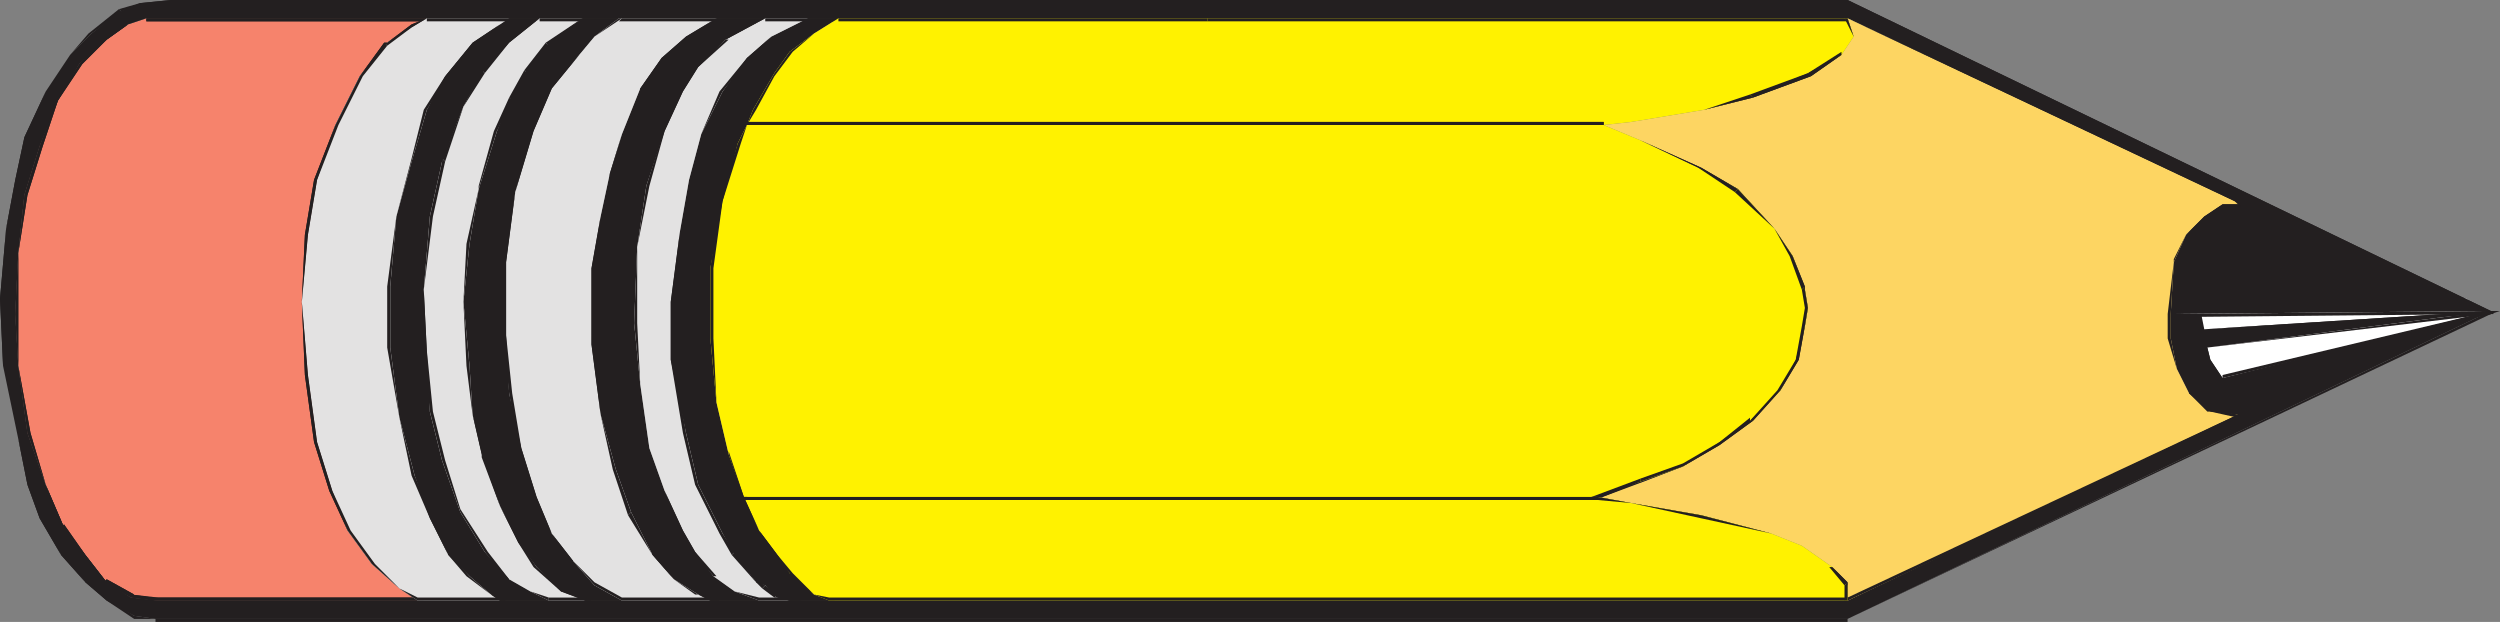 <svg xmlns="http://www.w3.org/2000/svg" width="615" height="153"><rect width="100%" height="100%" fill="#808080" stroke="none"/><path fill="#fff" fill-rule="evenodd" d="M610.5 77.25 546 96.75l-9.75-13.5.75-9.75 69.75.75 3.75 3"/><path fill="#fff" fill-rule="evenodd" d="M545.25 96.75h.75l64.5-19.5L546 96v.75h-.75.75-.75"/><path fill="#fff" fill-rule="evenodd" d="M535.5 83.25V84l9.75 12.75h.75l-9.75-13.5h-.75V84v-.75m1.5-9.75-1.5 9.75h.75l1.5-9.75H537"/><path fill="#fff" fill-rule="evenodd" d="M606.75 73.5H537l69.75.75H606l.75-.75"/><path fill="#fff" fill-rule="evenodd" d="M610.5 77.25h.75l-4.5-3.75-.75.75 4.5 3h.75-.75"/><path fill="#231f20" fill-rule="evenodd" d="m143.25 4.5-8.25 6-6 7.5-3.75 6.75-3 7.5-4.5 14.25L115.5 60 114 74.25 115.5 90l.75 12 2.25 9.75 4.5 12.75 4.5 9 4.5 6 6 6 6 2.25h9l-6.75-3.75-5.25-6-5.25-6.75-3.75-9-3.75-12-3-13.5-.75-14.25v-18l2.25-17.25 4.5-15 4.5-10.5 6.75-8.25 3.75-4.5 6-4.5h-9"/><path fill="#231f20" fill-rule="evenodd" d="m135 11.25 8.25-6.75-9 6zm0 0"/><path fill="#231f20" fill-rule="evenodd" d="m129.75 18 5.25-6.75-.75-.75-5.25 6.75.75.75"/><path fill="#231f20" fill-rule="evenodd" d="m126 24.75 3.75-6.75-.75-.75-3.75 6.75.75.75"/><path fill="#231f20" fill-rule="evenodd" d="m122.25 32.25 3.75-7.5-.75-.75-3.75 8.25h.75m-4.5 14.25 4.5-14.25h-.75l-3.75 13.5v.75M115.5 60l2.25-13.5-3 13.5zM114 74.25 115.5 60h-.75zM115.5 90 114 74.25l.75 15.75Zm.75 12-.75-12h-.75zm3 9.75-3-9.75 2.25 9.75v.75l.75-.75M123 124.5l-3.75-12.75-.75.75zm4.5 8.25-4.5-8.25 4.5 9zm4.5 6.75-4.5-6.75v.75l3.75 6h.75m6.75 6-6.75-6h-.75l6.75 6h.75M144 147l-5.25-1.5H138l6 2.25V147m9 .75V147h-9v.75h9V147v.75h1.5L153 147v.75"/><path fill="#231f20" fill-rule="evenodd" d="m146.25 144 6.75 3.75V147l-6.75-3.75v.75m-6-6h.75l5.25 6v-.75L141 138h-.75m-4.5-6.75 4.5 6.75h.75Zm-4.5-8.25 4.5 8.25-3.75-9zm0 0"/><path fill="#231f20" fill-rule="evenodd" d="m127.5 110.25 3.75 12.75.75-.75-3.75-12h-.75m-2.25-13.5 2.25 13.5h.75L126 96.75h-.75m-1.5-14.25 1.5 14.25h.75l-1.5-14.25h-.75m0-18v18h.75v-18h-.75m3-17.25-3 17.25h.75zm3.75-15-3.75 15 4.5-15zM135.75 21l-5.25 11.25h.75l4.5-10.5V21m6.75-7.5-6.75 7.5v.75zm3.75-4.5-3.75 4.5 3.75-4.5m6-3.75V4.5l-6 4.5L153 4.5h-.75 1.5-1.5v.75"/><path fill="#231f20" fill-rule="evenodd" d="M143.25 4.5v.75h9V4.5h-9m-18 0-9 6-6.75 8.25L105 27l-3.75 12.75-3.75 13.5L96 70.5v15l2.25 17.25L102 117l3.75 10.5 4.5 9 5.25 5.25 5.25 4.5 2.25 1.5h12l-4.5-2.25-5.25-3-6-6.75-6-9.75-4.5-12.75-3-12-1.5-30 1.5-18 3-13.5 5.25-13.5 4.5-8.25 6.75-7.5 7.5-6h-7.5M123 6l2.25-1.5L123 6"/><path fill="#231f20" fill-rule="evenodd" d="M116.25 11.25 123 6l-6.75 4.5zm-6 7.5 6-7.5v-.75l-6.75 8.25h.75M105 27l5.25-8.25h-.75L104.25 27h.75m-3.75 12.75L105 27h-.75l-3 12v.75m-3.75 13.5 3.75-13.5V39ZM96 70.5l1.5-17.25-2.25 17.25Zm0 15v-15h-.75v15H96m2.25 17.25L96 85.5h-.75zM102 117l-3.75-14.25 3 14.25zm4.5 10.5L102 117h-.75l4.5 10.5h.75m3.75 8.25v.75l-3.75-9h-.75l4.5 9v-.75m5.25 6-5.25-6v.75l4.5 5.25h.75m5.25 4.5-5.25-4.5h-.75zm2.25.75-2.25-.75 2.25 1.5zm12 .75V147h-12v.75h12V147v.75h.75L135 147v.75"/><path fill="#231f20" fill-rule="evenodd" d="m130.5 145.5 4.5 2.25V147Zm-6-3h.75l5.25 3-5.25-3h-.75.75-.75m-5.25-6.75 5.25 6.75h.75l-5.25-6.75h-.75m-6-9.75 6 9.75h.75l-6.75-10.5v.75m-4.5-12.75 4.5 12.75v-.75l-3.75-12h-.75m-3-12 3 12h.75l-3-12h-.75m-1.5-15 1.5 15h.75l-1.5-15h-.75m0-15v15h.75Zm1.5-18-1.5 18 2.25-18zm3-14.25v.75l-3 13.5h.75l3-13.5-.75-.75"/><path fill="#231f20" fill-rule="evenodd" d="M114 26.25 108.75 39l.75.75zm4.5-9-4.5 9 5.25-8.25zm0 0"/><path fill="#231f20" fill-rule="evenodd" d="m124.5 9.75-6 7.5.75.75 6-7.5-.75-.75"/><path fill="#231f20" fill-rule="evenodd" d="M132.75 5.25V4.5l-8.25 5.25.75.75 7.5-6h.75-.75v.75"/><path fill="#231f20" fill-rule="evenodd" d="M125.25 4.5v.75h7.5V4.5h-7.5"/><path fill="#f6836c" fill-rule="evenodd" d="M105 4.5H36L31.5 6l-5.25 3.75-6.75 6-5.25 9L9.75 36 6 48 4.5 62.25l-.75 15L4.5 90l2.25 16.5 4.5 12.75 4.5 10.5 10.5 13.5 6 3.75 5.25.75h65.25l-4.5-3-6.75-6-6-8.25-3.75-9.75-3.75-12-2.25-16.5-1.5-18 1.5-16.5L78 44.25l4.5-13.5 6-12 6.75-8.25 6-3.75L105 4.5"/><path fill="#231f20" fill-rule="evenodd" d="M36 4.5v.75h69V4.5H36M31.5 6 36 4.5 31.5 6m-5.25 3.75L31.5 6l-6 3v.75V9v.75h.75m-6 6 6-6h-.75l-6 6h.75m-6 9 6-9h-.75L14.25 24v.75M10.5 36l3.75-11.25V24l-4.5 12h.75M6.75 48l3.75-12h-.75L6 48h.75M4.5 62.25 6.75 48H6Zm0 15v-15l-.75 15zM4.5 90V77.25h-.75Zm3 16.5L4.5 90l2.25 16.5Zm3.75 12.75L7.5 106.5h-.75Zm4.5 9.75v.75l-4.5-10.5 3.75 10.5.75-.75"/><path fill="#231f20" fill-rule="evenodd" d="m21 136.5-5.25-7.5-.75.75 6 7.5v-.75m5.25 6v.75L21 136.5v.75l4.5 6 .75-.75"/><path fill="#231f20" fill-rule="evenodd" d="M32.25 146.25H33l-6.75-3.75-.75.75 6.75 3.75v-.75"/><path fill="#231f20" fill-rule="evenodd" d="m37.5 147-5.25-.75v.75l5.25.75V147m65.25.75V147H37.5v.75h65.25V147v.75h1.5l-1.5-.75v.75"/><path fill="#231f20" fill-rule="evenodd" d="m98.25 144.75 4.5 3V147Zm-6.75-6 6.75 6-6-6zm-6-8.25 6 8.25h.75l-6-8.25h-.75m-4.5-9.75 4.5 9.75h.75l-4.5-9.75H81m-3.75-12 3.75 12h.75l-3.75-12h-.75M75 92.25l2.25 16.5H78l-2.25-16.5H75m-.75-18 .75 18h.75zm.75-16.5-.75 16.5 1.5-16.5zm2.25-13.5L75 57.75h.75L78 44.25h-.75m5.25-13.5-5.25 13.5H78l5.25-13.5h-.75m6-12-6 12h.75l6-12h-.75m6.75-8.25h-.75l-6 8.25h.75l6-7.5v-.75h-.75.75m6-4.5-6 4.5v.75l6-4.5V6m3.75-.75V4.5L101.25 6v.75L105 4.5h.75-.75v.75"/><path fill="#231f20" fill-rule="evenodd" d="m454.5 4.5 95.25 45-3 .75-4.5 3-4.5 4.5-3 6.75-.75 12.75 78.75-.75L454.5 0H42l-7.5.75L29.25 3 22.5 8.25l-5.25 5.25-6 9L6 33.75l-2.25 10.5-2.25 12L0 73.5.75 90l3.75 18 2.25 11.25 3 8.25 5.25 9 6 6.75 5.25 4.5L33 151.5l5.25.75H454.5L612.75 76.5l-66 16.5-3-4.5-.75-3 69.75-9-70.5 4.5-.75-3.75H534v6l1.5 7.5 3 6 5.25 4.5 6.75.75-96 45.75H39l-6.75-.75-6-3.75-10.5-13.5-4.5-10.5-4.5-12.75L4.5 90l-.75-12.75.75-15L6 48l3.75-12 4.5-11.25 5.25-9 6.75-6L31.5 6 36 4.5h418.5"/><path fill="#231f20" fill-rule="evenodd" d="M549.75 49.5v-.75L454.5 4.5l95.25 45v-.75.75h.75l-.75-.75v.75"/><path fill="#231f20" fill-rule="evenodd" d="m547.5 51 2.25-1.5v-.75l-3 1.5.75.75"/><path fill="#231f20" fill-rule="evenodd" d="m542.25 54 5.25-3-.75-.75-4.5 3V54m-4.5 3.75 4.5-3.75v-.75zm-3 6.75 3-6.75-3 6v.75-.75.75M534 77.25l.75-12.75-1.5 12.75.75.75-.75-.75V78h.75v-.75"/><path fill="#231f20" fill-rule="evenodd" d="M612.75 77.25v-.75l-78.75.75V78l78.75-.75v-.75.75h.75l-.75-.75v.75"/><path fill="#231f20" fill-rule="evenodd" d="m454.5.75 158.25 76.5v-.75L454.5 0v.75M42 .75h412.5V0H42v.75m-7.5.75L42 .75V0l-7.5.75v.75M30 3h-.75l5.25-1.5V.75l-5.25 1.5L30 3"/><path fill="#231f20" fill-rule="evenodd" d="M22.5 8.25 30 3l-.75-.75-7.5 6h.75m-5.25 5.25 5.25-5.25h-.75zm-6 9 6-9-6 9m-4.5 11.25 4.5-11.25L6 33.75ZM4.5 44.25l2.25-10.5H6l-2.25 10.5h.75m-3 12 3-12h-.75ZM.75 73.5l.75-17.25L0 73.5Zm0 16.5V73.5H0Zm3.75 18L.75 90l3.75 18m3 10.5v.75L4.5 108l2.25 11.25.75-.75"/><path fill="#231f20" fill-rule="evenodd" d="m10.5 127.5-3-9-.75.75 3 8.25h.75m4.5 8.25v.75l-4.5-9h-.75l5.25 9v-.75m6 6.75v.75l-6-7.5v.75l6 6.75v-.75m5.25 4.5L21 142.5v.75l5.25 4.5V147m6.75 4.5-6.75-4.5v.75l6.75 4.5v-.75m5.25.75L33 151.5v.75h5.25v.75-.75m416.25 0H38.25v.75H454.5v-.75.75-.75m158.25-75v-.75L454.5 152.25l158.25-75v-.75.75l2.25-.75h-2.25v.75"/><path fill="#231f20" fill-rule="evenodd" d="M546 93h.75l66-15.75v-.75l-66 15.75V93H546h.75-.75"/><path fill="#231f20" fill-rule="evenodd" d="m543 88.5 3 4.5h.75l-3-4.5H543m0-3h-.75l.75 3h.75l-.75-3h-.75.75m69.75-8.25v-.75l-69.75 9 69.75-8.25v-.75.75"/><path fill="#231f20" fill-rule="evenodd" d="m542.25 81 70.5-3.75v-.75l-70.5 4.5v.75V81m-.75-3v-.75l.75 3.75-.75-3.75V78m-7.5-.75V78h7.5v-.75h-8.25.75-.75.75"/><path fill="#231f20" fill-rule="evenodd" d="M534 83.25v-6h-.75v6h.75m1.5 7.5-1.5-7.5h-.75zm3 5.25v.75l-3-6 3 6V96m5.25 4.5L538.5 96v.75l4.5 4.5h.75-.75.75v-.75m6.75 2.25V102l-6.75-1.5v.75l6.75 1.5V102v.75l.75-.75h-.75v.75"/><path fill="#231f20" fill-rule="evenodd" d="m454.5 147.75 96-45V102l-96 45v.75m-415.5 0h415.5V147H39v.75m-6.75-.75 6.75.75V147l-6.75-.75H33l-.75.75"/><path fill="#231f20" fill-rule="evenodd" d="m25.5 143.25 6.75 3.75.75-.75-6.75-3.75v.75h-.75"/><path fill="#231f20" fill-rule="evenodd" d="m21 137.25 4.5 6h.75L21 136.5v.75m-6-7.5 6 7.5v-.75l-5.25-7.5v.75H15"/><path fill="#231f20" fill-rule="evenodd" d="m11.25 119.25 3.75 10.5h.75zm-4.5-12.75 4.5 12.75L7.5 106.5ZM4.5 90l2.25 16.5h.75Zm-.75-12.75L4.5 90V77.25Zm.75-15-.75 15h.75ZM6 48 4.5 62.25 6.75 48Zm3.75-12L6 48h.75l3.75-12h-.75m4.5-12-4.5 12h.75l3.75-11.25V24m5.25-8.25L14.25 24v.75l6-9h-.75m6-6.75v.75l-6 6h.75l6-6L25.5 9v.75V9"/><path fill="#231f20" fill-rule="evenodd" d="m31.5 6-6 3 .75.75zM36 4.5 31.5 6 36 4.5v.75-.75m418.5 0H36v.75h418.5V4.5"/><path fill="#231f20" fill-rule="evenodd" d="m206.25 4.5-6 3.75-6 4.5L190.5 18l-5.25 9-1.5 3.75-2.25 4.5-3.75 14.25-3 16.5v17.25l1.5 15.75 3 12.75 3.75 10.5 3.75 8.25 4.5 6 3 4.5 6 5.25 3.75 1.5h-9.75l-3-.75-3-3-2.25-.75-5.25-6.75-3-5.25-6-12-3-12.75-3.75-18V74.25L167.25 57l2.25-12.75 3-11.25 5.25-10.5 6-8.25 6-5.25 9-4.5h7.5m-6 3.75 6-3.75-6 3.75"/><path fill="#231f20" fill-rule="evenodd" d="m195 12.75 5.25-4.5-6 4.5zm-4.5 6 4.5-6h-.75L190.5 18v.75M186 27l4.5-8.25V18l-5.25 9h.75m-2.25 3.75L186 27h-.75zm-1.5 4.5 1.5-4.5-2.25 4.5zm-4.5 14.25 4.5-14.25h-.75L177 49.5h.75M175.5 66l2.25-16.5H177L174.75 66h.75m0 17.25V66h-.75v17.25h.75m.75 15.75-.75-15.75h-.75zm3 12v.75l-3-12.75 3 12.75V111m3.75 11.25L179.25 111v.75L183 123v-.75m3.75 8.25-3.75-8.25v.75Zm4.5 6-4.5-6 3.75 6.75zM195 141l-3.75-4.5-.75.75 3.75 3.75v.75l.75-.75m5.25 5.25L195 141l-.75.75zm3.75 1.5V147l-3.75-.75 3.75 1.5V147v.75h1.5L204 147v.75"/><path fill="#231f20" fill-rule="evenodd" d="M194.25 147.75H204V147h-9.75v.75m-3.75-.75h.75l3 .75V147l-3-.75-.75.75h.75-.75"/><path fill="#231f20" fill-rule="evenodd" d="m187.5 144.75 3 2.25.75-.75-3-2.25-.75.75"/><path fill="#231f20" fill-rule="evenodd" d="m186 143.25 1.5 1.5.75-.75-2.25-1.5v.75m-6-6.75 6 6.75-5.25-7.5zm0 0"/><path fill="#231f20" fill-rule="evenodd" d="m177 131.25 3 5.25.75-.75-3-4.5H177m-6-12 6 12h.75l-6-12H171m-3-12.75 3 12.75h.75l-3-12.75H168m-3-18 3 18h.75l-3-18H165m0-14.25V88.5h.75V74.25H165M167.25 57 165 74.25h.75zm2.25-12.75L167.25 57l2.25-12.75m3-11.25-3 11.25 3-11.25m4.5-10.5L172.5 33l5.25-10.5zm6.75-8.25L177 22.5h.75l6-7.5v-.75m6-5.25-6 5.25V15Zm9-4.5-9 4.5 9-4.5v.75-.75m7.5 0h-7.5v.75h7.5V4.5h1.5-1.5"/><path fill="#231f20" fill-rule="evenodd" d="m188.25 4.5-9.75 5.25-6.75 6.75-3.75 6-4.5 9.75-4.5 13.5-2.25 15L156 79.5l1.5 15 2.25 15.75 3.75 10.5 4.5 9.75 3 5.25 4.5 6 5.25 3.75 6 2.25h-12l-3-1.5-6-3.75-5.25-6-5.25-10.5-3.75-10.5-3.75-13.5-2.25-17.25V66l2.25-12.75 2.25-10.5 3-9.75 4.5-11.25 5.25-7.5 6-5.25 4.5-3 3-1.5h12"/><path fill="#231f20" fill-rule="evenodd" d="M179.25 9.75h-.75l9.75-5.25L178.5 9v.75V9v.75h.75m-7.5 6.75 7.5-6.75h-.75L171 16.5h.75m-3.75 6 3.75-6H171l-3.75 6h.75m-4.5 9.75 4.5-9.75h-.75l-3.75 9v.75m-3.75 13.5 3.75-13.5v-.75L159 45.75h.75m-3 15 3-15H159Zm0 18.75V60.75L156 79.5Zm.75 15-.75-15H156Zm2.25 15.75L157.5 94.5l2.25 15.75m3.75 10.5-3.75-10.5 3.75 10.5m4.5 9.75-4.5-9.75 3.75 9.75zm3 5.25-3-5.25h-.75l3 5.25h.75m4.5 6h.75l-5.25-6h-.75l5.25 6m5.25 3.75-5.25-3.75 5.25 3.75m6 2.25V147l-6-1.5 6 2.25V147v.75h1.5l-1.5-.75v.75"/><path fill="#231f20" fill-rule="evenodd" d="M174.75 147.75h12V147h-12v.75m-3.75-1.5h.75l3 1.5V147l-3-.75H171h.75-.75m-5.25-3.75 5.25 3.75h.75zm-5.25-6 5.25 6-5.25-6.75zm-6-9.75 6 9.75-5.25-10.5zm0 0"/><path fill="#231f20" fill-rule="evenodd" d="m150.75 115.5 3.75 11.25.75-.75-3.75-10.5h-.75m-3-13.5 3 13.5h.75zm-2.25-17.25 2.25 17.25-1.5-17.25zm0-18.75v18.75h.75V66h-.75m2.25-12.75L145.5 66h.75zm2.25-10.5-2.25 10.5 2.25-10.5v.75-.75m3-9.75-3 9.75v.75zm4.5-11.25L153 33l4.5-11.25v.75-.75m5.25-7.5-5.25 7.5v.75l5.25-7.5v-.75m6-5.25-6 5.25V15l6.75-6h-.75m4.5-3-4.5 3h.75zm3-1.5-3 1.5 3-1.5v.75-.75m12 0h-12v.75h12V4.5h1.5-1.5"/><path fill="#fdd562" fill-rule="evenodd" d="m392.25 122.25 12-3.75 9.75-3.75 9-6 7.5-5.25L438 96l3.75-7.5 2.25-8.25.75-4.5-.75-4.5-3-8.25-4.5-6.75-9-9.75-9.75-5.25-14.25-6.75-9-3.75 6.75-.75 18-3 11.25-3 14.25-6 8.25-4.5 3-4.5-1.5-4.5 95.25 45 1.5.75h-4.5l-4.5 3-4.5 4.5-3 6.75-.75 12.75v6l1.5 7.5 3 6 5.25 4.5 6.75.75-96 45.75V144l-3.75-4.5-7.5-5.25-7.5-3-17.25-4.5-17.25-3-8.25-1.5h-.75"/><path fill="#231f20" fill-rule="evenodd" d="m404.25 117.75-12.75 4.5.75.75 12-4.5v-.75M414 114l-9.75 3.75v.75l9.75-3.75V114m9-5.25-9 5.25v.75l9-5.25v-.75m7.5-5.25v-.75l-7.5 6v.75l8.25-6h-.75"/><path fill="#231f20" fill-rule="evenodd" d="m437.25 96-6.75 7.5h.75L438 96h-.75m4.5-7.5-4.5 7.5h.75l4.5-7.5h-.75m1.5-8.25-1.5 8.25h.75l1.5-8.25h-.75m.75-4.5-.75 4.5h.75l.75-4.5H444m-.75-4.5.75 4.5h.75l-.75-4.5v-.75.75-.75l-.75.75"/><path fill="#231f20" fill-rule="evenodd" d="m440.25 63 3 8.25.75-.75-3-7.5h-.75m-3.75-6.75 3.75 6.75h.75Zm-9.75-9 9.75 9-9-9.75zm0 0"/><path fill="#231f20" fill-rule="evenodd" d="m417.75 41.25 9 6 .75-.75-9-5.25h-.75M403.5 34.5l14.25 6.75h.75zm-9-3.75 9 3.75-9-3.75H393h1.5m6.75-.75-6.75.75 6.75-.75m18-3-18 3 18-3m11.25-3.75L419.25 27l12-3zm0 0"/><path fill="#231f20" fill-rule="evenodd" d="m444.75 18-14.25 5.25.75.75 14.25-5.25-.75-.75"/><path fill="#231f20" fill-rule="evenodd" d="M453 13.5v-.75L444.75 18l.75.75 7.5-5.25m3-4.5-3 4.5 3-4.5m-1.5-4.5h-.75L456 9l-1.5-4.5-.75-.75v.75h.75m95.25 44.25L454.5 4.5l95.25 45zm1.5 2.25.75-.75-2.25-1.5v.75l1.5 1.5v-.75.75h.75v-.75l-.75.75"/><path fill="#231f20" fill-rule="evenodd" d="M547.5 51h-.75 4.5v-.75h-4.5l.75.75"/><path fill="#231f20" fill-rule="evenodd" d="m542.25 54 5.25-3-.75-.75-4.5 3V54m-4.5 3.75 4.5-3.75v-.75zm-3 6.75 3-6.75-3 6v.75-.75.75M534 77.25l.75-12.75-1.5 12.75zm0 6v-6h-.75v6h.75m1.5 7.5-1.5-7.5h-.75zm3 5.25v.75l-3-6 3 6V96m5.25 4.5L538.5 96v.75l4.5 4.5h.75-.75.75v-.75m6.75 2.25V102l-6.75-1.5v.75l6.75 1.5V102v.75l.75-.75h-.75v.75"/><path fill="#231f20" fill-rule="evenodd" d="M453.75 147.75h.75l96-45V102l-96 45v.75h-.75.75-.75"/><path fill="#231f20" fill-rule="evenodd" d="M453.75 144v3.75h.75v-4.5.75-.75l-.75.75"/><path fill="#231f20" fill-rule="evenodd" d="M450.75 139.5H450l3.75 4.5.75-.75-3.75-3.75m-7.5-5.25 7.5 5.25-7.5-5.25m-7.5-3 7.5 3-7.5-3m-17.25-3.75 17.25 3.75-17.25-4.5zm-17.25-3.75 17.25 3.75v-.75zM393 123l8.25.75-8.25-1.5zm-1.5-.75.75.75h.75v-.75h-.75v.75l-.75-.75-1.5.75h2.25l-.75-.75"/><path fill="#fff200" fill-rule="evenodd" d="M297 4.5h157.5L456 9l-3 4.5-8.25 4.5-14.25 6-11.25 3-18 3-6.75.75H183.75l1.5-3.75 5.25-9 3.75-5.25 6-4.5 6-3.75H297"/><path fill="#231f20" fill-rule="evenodd" d="M454.5 4.5H297v.75h157.5l-.75-.75h.75"/><path fill="#231f20" fill-rule="evenodd" d="m456 9-1.5-4.5h-.75zm-3 4.5 3-4.5-3 4.5v-.75.75m-7.5 5.25 7.5-5.25v-.75L444.75 18l.75.75"/><path fill="#231f20" fill-rule="evenodd" d="m431.25 24 14.25-5.25-.75-.75-14.25 5.25.75.75"/><path fill="#231f20" fill-rule="evenodd" d="m419.25 27 12-3-.75-.75zm-18 3 18-3-18 3m-6.75.75 6.75-.75-6.75.75V30v.75m-210.75 0H394.5V30H183.75v.75H183h.75"/><path fill="#231f20" fill-rule="evenodd" d="m185.25 27-1.5 3.75L186 27Zm5.25-9-5.25 9h.75l4.5-8.25V18m3.75-5.25L190.5 18v.75l4.5-6h-.75m6-4.5-6 4.5h.75Zm6-3.75-6 3.75 6-3.75v.75-.75m90.75 0h-90.75v.75H297V4.5"/><path fill="#fff200" fill-rule="evenodd" d="m403.5 118.5 10.5-3.75 9-6 7.5-5.25L438 96l3.75-7.5 2.25-8.25.75-4.5-.75-4.5-3-8.25-4.5-6.75-9-9.75-9.75-5.25-14.25-6.75-9-3.75H183.75l-2.25 4.5-3.75 14.25-3 16.5v17.25l1.5 15.75 3 12.75 3.75 10.5 168.75.75 40.5-.75 11.25-3.75"/><path fill="#231f20" fill-rule="evenodd" d="m414 114-10.5 3.75v.75l10.5-3.75V114m9-5.25-9 5.25v.75l9-5.25v-.75m7.5-5.25v-.75l-7.5 6v.75l8.25-6h-.75"/><path fill="#231f20" fill-rule="evenodd" d="m437.25 96-6.75 7.5h.75L438 96h-.75m4.5-7.5-4.5 7.5h.75l4.5-7.5h-.75m1.5-8.25-1.5 8.25h.75l1.5-8.25h-.75m.75-4.5-.75 4.5h.75l.75-4.5H444m-.75-4.5.75 4.5h.75l-.75-4.5v-.75.75-.75l-.75.75"/><path fill="#231f20" fill-rule="evenodd" d="m440.25 63 3 8.25.75-.75-3-7.5h-.75m-3.75-6.75 3.75 6.75h.75Zm-9.75-9 9.75 9-9-9.75zm0 0"/><path fill="#231f20" fill-rule="evenodd" d="m417.75 41.25 9 6 .75-.75-9-5.25h-.75M403.5 34.5l14.25 6.75h.75zm-9-3.75 9 3.75-9-3.75V30v.75V30v.75m-210.75 0H394.5V30H183.75v.75V30v.75m-1.5 4.5 1.5-4.5-2.25 4.5zm-4.5 14.25 4.5-14.25h-.75L177 49.5h.75M175.5 66l2.25-16.5H177L174.75 66h.75m0 17.25V66h-.75v17.25h.75m.75 15.75-.75-15.75h-.75zm3 12v.75l-3-12.75 3 12.75V111m3.75 11.25L179.25 111v.75L183 123v-.75m168.75.75L183 122.25v.75l168.75.75V123m39.75-.75h.75l-40.5.75v.75l40.5-.75-.75-.75"/><path fill="#231f20" fill-rule="evenodd" d="m403.5 117.75-12 4.5.75.75 11.25-4.5v-.75"/><path fill="#fff200" fill-rule="evenodd" d="M454.5 147.75V144l-3.75-4.5-7.5-5.25-7.5-3-17.25-4.5-17.25-3-8.25-1.5H183l3.75 8.25 4.5 6 3 4.5 6 5.25 3.75 1.5h250.5"/><path fill="#231f20" fill-rule="evenodd" d="M453.75 144v3.75h.75v-4.5.75-.75l-.75.75"/><path fill="#231f20" fill-rule="evenodd" d="M450.75 139.5H450l3.75 4.5.75-.75-3.75-3.75m-7.5-5.25 7.5 5.25-7.5-5.25m-7.5-3 7.5 3-7.5-3m-17.25-3.75 17.25 3.75-17.25-4.5zm-17.25-3.75 17.25 3.75v-.75zM393 123l8.25.75-8.25-1.5zm-210-.75v.75h210v-.75H183v.75-.75h-.75l.75.75v-.75"/><path fill="#231f20" fill-rule="evenodd" d="m186.75 130.5-3.75-8.25v.75Zm4.5 6-4.5-6 3.75 6.75zM195 141l-3.75-4.5-.75.75 3.75 3.75v.75l.75-.75m5.25 5.25L195 141l-.75.75zm3.75.75-3.75-.75 3.75 1.5zm249.75.75.75-.75H204v.75h250.5-.75"/><path fill="#e3e2e2" fill-rule="evenodd" d="m188.25 4.5-9.75 5.25-6.75 6.75-3.75 6-4.5 9.75-4.5 13.5-2.25 15L156 79.5l1.5 15 2.25 15.75 3.75 10.5 4.5 9.75 3 5.25 4.5 6 5.25 3.75 6 2.25h7.5l-3-.75-3-3-2.25-.75-5.25-6.75-3-5.25-6-12-3-12.75-3.75-18V74.25L167.25 57l2.25-12.75 3-11.25 5.25-10.5 6-8.25 6-5.25 9-4.5h-10.5"/><path fill="#231f20" fill-rule="evenodd" d="M179.25 9.75h-.75l9.75-5.25h-.75l-9 4.5v.75V9v.75h.75m-7.5 6.75 7.5-6.75h-.75L171 16.5h.75m-3.75 6 3.75-6H171l-3.75 6h.75m-4.5 9.75 4.5-9.75h-.75l-3.75 9v.75m-3.75 13.5 3.75-13.5v-.75L159 45.75h.75m-3 15 3-15H159Zm0 18.75V60.75L156 79.5Zm.75 15-.75-15H156Zm2.25 15.75L157.5 94.5l2.25 15.75m3.75 10.5-3.75-10.5 3.75 10.5m4.5 9.75-4.5-9.75 3.75 9.75zm3 5.25-3-5.25h-.75l3 5.25h.75m4.5 6h.75l-5.25-6h-.75l5.25 6m5.25 3.75-5.25-3.75 5.25 3.75m6 1.5-6-1.5 6 2.25zm7.5.75V147h-7.5v.75h7.5V147v.75h3l-3-.75v.75"/><path fill="#231f20" fill-rule="evenodd" d="M190.5 147h.75l3 .75V147l-3-.75-.75.75h.75-.75"/><path fill="#231f20" fill-rule="evenodd" d="m187.5 144.75 3 2.25.75-.75-3-2.25-.75.75"/><path fill="#231f20" fill-rule="evenodd" d="m186 143.25 1.5 1.5.75-.75-2.25-1.5v.75m-6-6.75 6 6.75-5.25-7.5zm0 0"/><path fill="#231f20" fill-rule="evenodd" d="m177 131.25 3 5.25.75-.75-3-4.5H177m-6-12 6 12h.75l-6-12H171m-3-12.75 3 12.75h.75l-3-12.75H168m-3-18 3 18h.75l-3-18H165m0-14.25V88.5h.75V74.25H165M167.25 57 165 74.25h.75zm2.25-12.75L167.25 57l2.25-12.75m3-11.25-3 11.25 3-11.25m4.5-10.5L172.5 33l5.25-10.5zm6.75-8.25L177 22.5h.75l6-7.5v-.75m6-5.25-6 5.25V15Zm9-3.75V4.5l-9 4.5 9-4.5h1.5-1.5v.75"/><path fill="#231f20" fill-rule="evenodd" d="M188.25 4.5v.75h10.5V4.5H187.5h.75-.75.75"/><path fill="#e3e2e2" fill-rule="evenodd" d="m152.25 4.5-6 4.5-3.75 4.5-6.75 8.25-4.5 10.5-4.5 15-2.25 17.25v18l.75 14.25 3 13.5 3.75 12 3.75 9L141 138l5.25 6 6.75 3.75h21.75l-3-1.5-6-3.75-5.25-6-5.25-10.5-3.75-10.5-3.75-13.5-2.25-17.25V66l2.25-12.75 2.25-10.5 3-9.75 4.5-11.25 5.25-7.5 6-5.25 7.5-4.5h-24"/><path fill="#231f20" fill-rule="evenodd" d="M146.25 9 153 4.5h-.75zm-3.75 4.5 3.75-4.5-3.75 4.5m-6.75 8.25 6.75-8.25-6.75 7.5zm-4.5 10.5 4.5-10.5V21l-5.25 11.25h.75m-4.5 15 4.5-15h-.75zM124.5 64.5l2.25-17.25-3 17.25zm0 18v-18h-.75v18h.75m1.5 14.25-1.5-14.25h-.75l1.5 14.25h.75m2.25 13.5L126 96.75h-.75l2.25 13.5h.75m3.75 12-3.75-12h-.75l3.75 12.75.75-.75m3.75 9-3.75-9-.75.75zM141 138l-5.25-6.75 4.5 6.75zm5.25 5.25L141 138l5.25 6zM153 147l-6.75-3.75v.75l6.75 3.75V147m21.75.75V147H153v.75h21.75l.75-.75-.75.75H177l-1.5-.75-.75.75"/><path fill="#231f20" fill-rule="evenodd" d="M171 146.25h.75l3 1.5.75-.75-3.75-.75H171h.75-.75m-5.25-3.75 5.25 3.75h.75zm-5.25-6 5.25 6-5.25-6.75zm-6-9.75 6 9.75-5.25-10.5zm0 0"/><path fill="#231f20" fill-rule="evenodd" d="m150.75 115.5 3.75 11.25.75-.75-3.75-10.5h-.75m-3-13.5 3 13.5h.75zm-2.25-17.25 2.25 17.25-1.5-17.25zm0-18.75v18.75h.75V66h-.75m2.25-12.75L145.5 66h.75zm2.25-10.5-2.25 10.5 2.25-10.5v.75-.75m3-9.75-3 9.75v.75zm4.5-11.25L153 33l4.5-11.25v.75-.75m5.25-7.5-5.25 7.5v.75l5.25-7.5v-.75m6-5.25-6 5.25V15l6.75-6h-.75m7.5-3.75V4.5l-7.5 4.5h.75l6.75-4.5h.75-.75v.75"/><path fill="#231f20" fill-rule="evenodd" d="m153 4.5-.75.75h24V4.5h-24 .75"/><path fill="#e3e2e2" fill-rule="evenodd" d="m135 147.75-4.5-2.25-5.25-3-6-6.75-6-9.75-4.5-12.75-3-12-1.5-30 1.5-18 3-13.5 5.25-13.5 4.5-8.25 6.75-7.5 7.5-6h10.5l-8.25 6-6 7.5-3.75 6.75-3 7.5-4.5 14.25L115.5 60 114 74.25 115.5 90l.75 12 2.25 9.75 4.5 12.75 4.5 9 4.5 6 6 6 6 2.25h-9"/><path fill="#231f20" fill-rule="evenodd" d="m130.5 145.5 4.5 2.25V147Zm-6-3h.75l5.25 3-5.25-3h-.75.75-.75m-5.25-6.75 5.25 6.75h.75l-5.25-6.75h-.75m-6-9.75 6 9.75h.75l-6.75-10.5v.75m-4.5-12.75 4.5 12.75v-.75l-3.75-12h-.75m-3-12 3 12h.75l-3-12h-.75m-1.5-15 1.5 15h.75l-1.5-15h-.75m0-15v15h.75Zm1.5-18-1.5 18 2.25-18zm3-14.25v.75l-3 13.5h.75l3-13.5-.75-.75"/><path fill="#231f20" fill-rule="evenodd" d="M114 26.25 108.75 39l.75.75zm4.5-9-4.5 9 5.25-8.25zm0 0"/><path fill="#231f20" fill-rule="evenodd" d="m124.5 9.75-6 7.5.75.75 6-7.5-.75-.75"/><path fill="#231f20" fill-rule="evenodd" d="m132.75 4.5-8.25 5.25.75.75 7.5-6v.75-.75m10.5 0h-10.5v.75h10.5V4.5h.75-.75"/><path fill="#231f20" fill-rule="evenodd" d="m135 11.25 8.25-6.75-9 6zm0 0"/><path fill="#231f20" fill-rule="evenodd" d="m129.75 18 5.25-6.75-.75-.75-5.25 6.75.75.75"/><path fill="#231f20" fill-rule="evenodd" d="m126 24.75 3.75-6.75-.75-.75-3.75 6.75.75.75"/><path fill="#231f20" fill-rule="evenodd" d="m122.25 32.25 3.75-7.5-.75-.75-3.75 8.25h.75m-4.5 14.25 4.5-14.25h-.75l-3.75 13.5v.75M115.5 60l2.25-13.5-3 13.5zM114 74.25 115.5 60h-.75zM115.5 90 114 74.25l.75 15.75Zm.75 12-.75-12h-.75zm3 9.75-3-9.75 2.25 9.75v.75l.75-.75M123 124.5l-3.75-12.75-.75.75zm4.5 8.25-4.5-8.25 4.5 9zm4.5 6.75-4.5-6.75v.75l3.75 6h.75m6.75 6-6.75-6h-.75l6.75 6h.75m5.25 2.25V147l-5.25-1.5H138l6 2.25V147v.75h1.5L144 147v.75"/><path fill="#231f20" fill-rule="evenodd" d="M135 147.75h9V147h-9v.75"/><path fill="#e3e2e2" fill-rule="evenodd" d="m101.25 6.75-6 3.75-6.75 8.25-6 12-4.5 13.5-2.25 13.5-1.5 16.5 1.5 18 2.25 16.5 3.75 12 3.75 9.75 6 8.25 6.75 6 4.5 3H123l-2.25-1.5-5.25-4.5-5.25-5.25-4.5-9L102 117l-3.75-14.25L96 85.5v-15l1.5-17.25 3.75-13.5L105 27l4.5-8.25 6.75-8.25 9-6H105l-3.75 2.25"/><path fill="#231f20" fill-rule="evenodd" d="m95.25 11.25 6-4.5V6l-6 4.5h-.75.75-.75l.75.75"/><path fill="#231f20" fill-rule="evenodd" d="m89.25 18.75 6-7.5-.75-.75-6 8.25h.75m-6 12 6-12h-.75l-6 12h.75M78 44.25l5.25-13.5h-.75l-5.25 13.5H78m-2.25 13.5L78 44.25h-.75L75 57.75h.75m-1.5 16.5 1.5-16.5H75Zm1.5 18-1.5-18 .75 18zm2.25 16.5-2.25-16.5H75l2.25 16.5H78m3.75 12-3.75-12h-.75l3.75 12h.75m4.5 9.75-4.5-9.75H81l4.5 9.75h.75m6 8.25-6-8.25h-.75l6 8.25h.75m6 6-6-6h-.75Zm4.5 2.25-4.5-2.25 4.5 3zm20.25.75V147h-20.25v.75H123V147v.75h1.5L123 147v.75"/><path fill="#231f20" fill-rule="evenodd" d="m120.75 146.25 2.25 1.5V147Zm-6-4.5 6 4.5-5.25-4.5zm-4.5-5.25 4.5 5.25h.75l-5.25-6v.75m-4.5-9 4.5 9-3.75-9zm-4.5-10.5 4.5 10.5h.75L102 117h-.75m-3-14.25 3 14.25h.75Zm-3-17.25 3 17.25L96 85.5Zm0-15v15H96v-15h-.75m2.25-17.25L95.25 70.5H96ZM101.25 39 97.5 53.25l3.75-13.5zm3-12-3 12v.75L105 27h-.75m5.25-8.25L104.25 27h.75l5.25-8.25h-.75m6.75-8.25-6.75 8.25h.75l6-7.5v-.75M123 6l-6.75 4.5v.75zm2.25-.75V4.5L123 6l2.25-1.5h1.5-1.5v.75"/><path fill="#231f20" fill-rule="evenodd" d="M105 4.5v.75h20.25V4.5H105m-3.75 2.25L105 4.5 101.25 6Zm0 0"/></svg>
